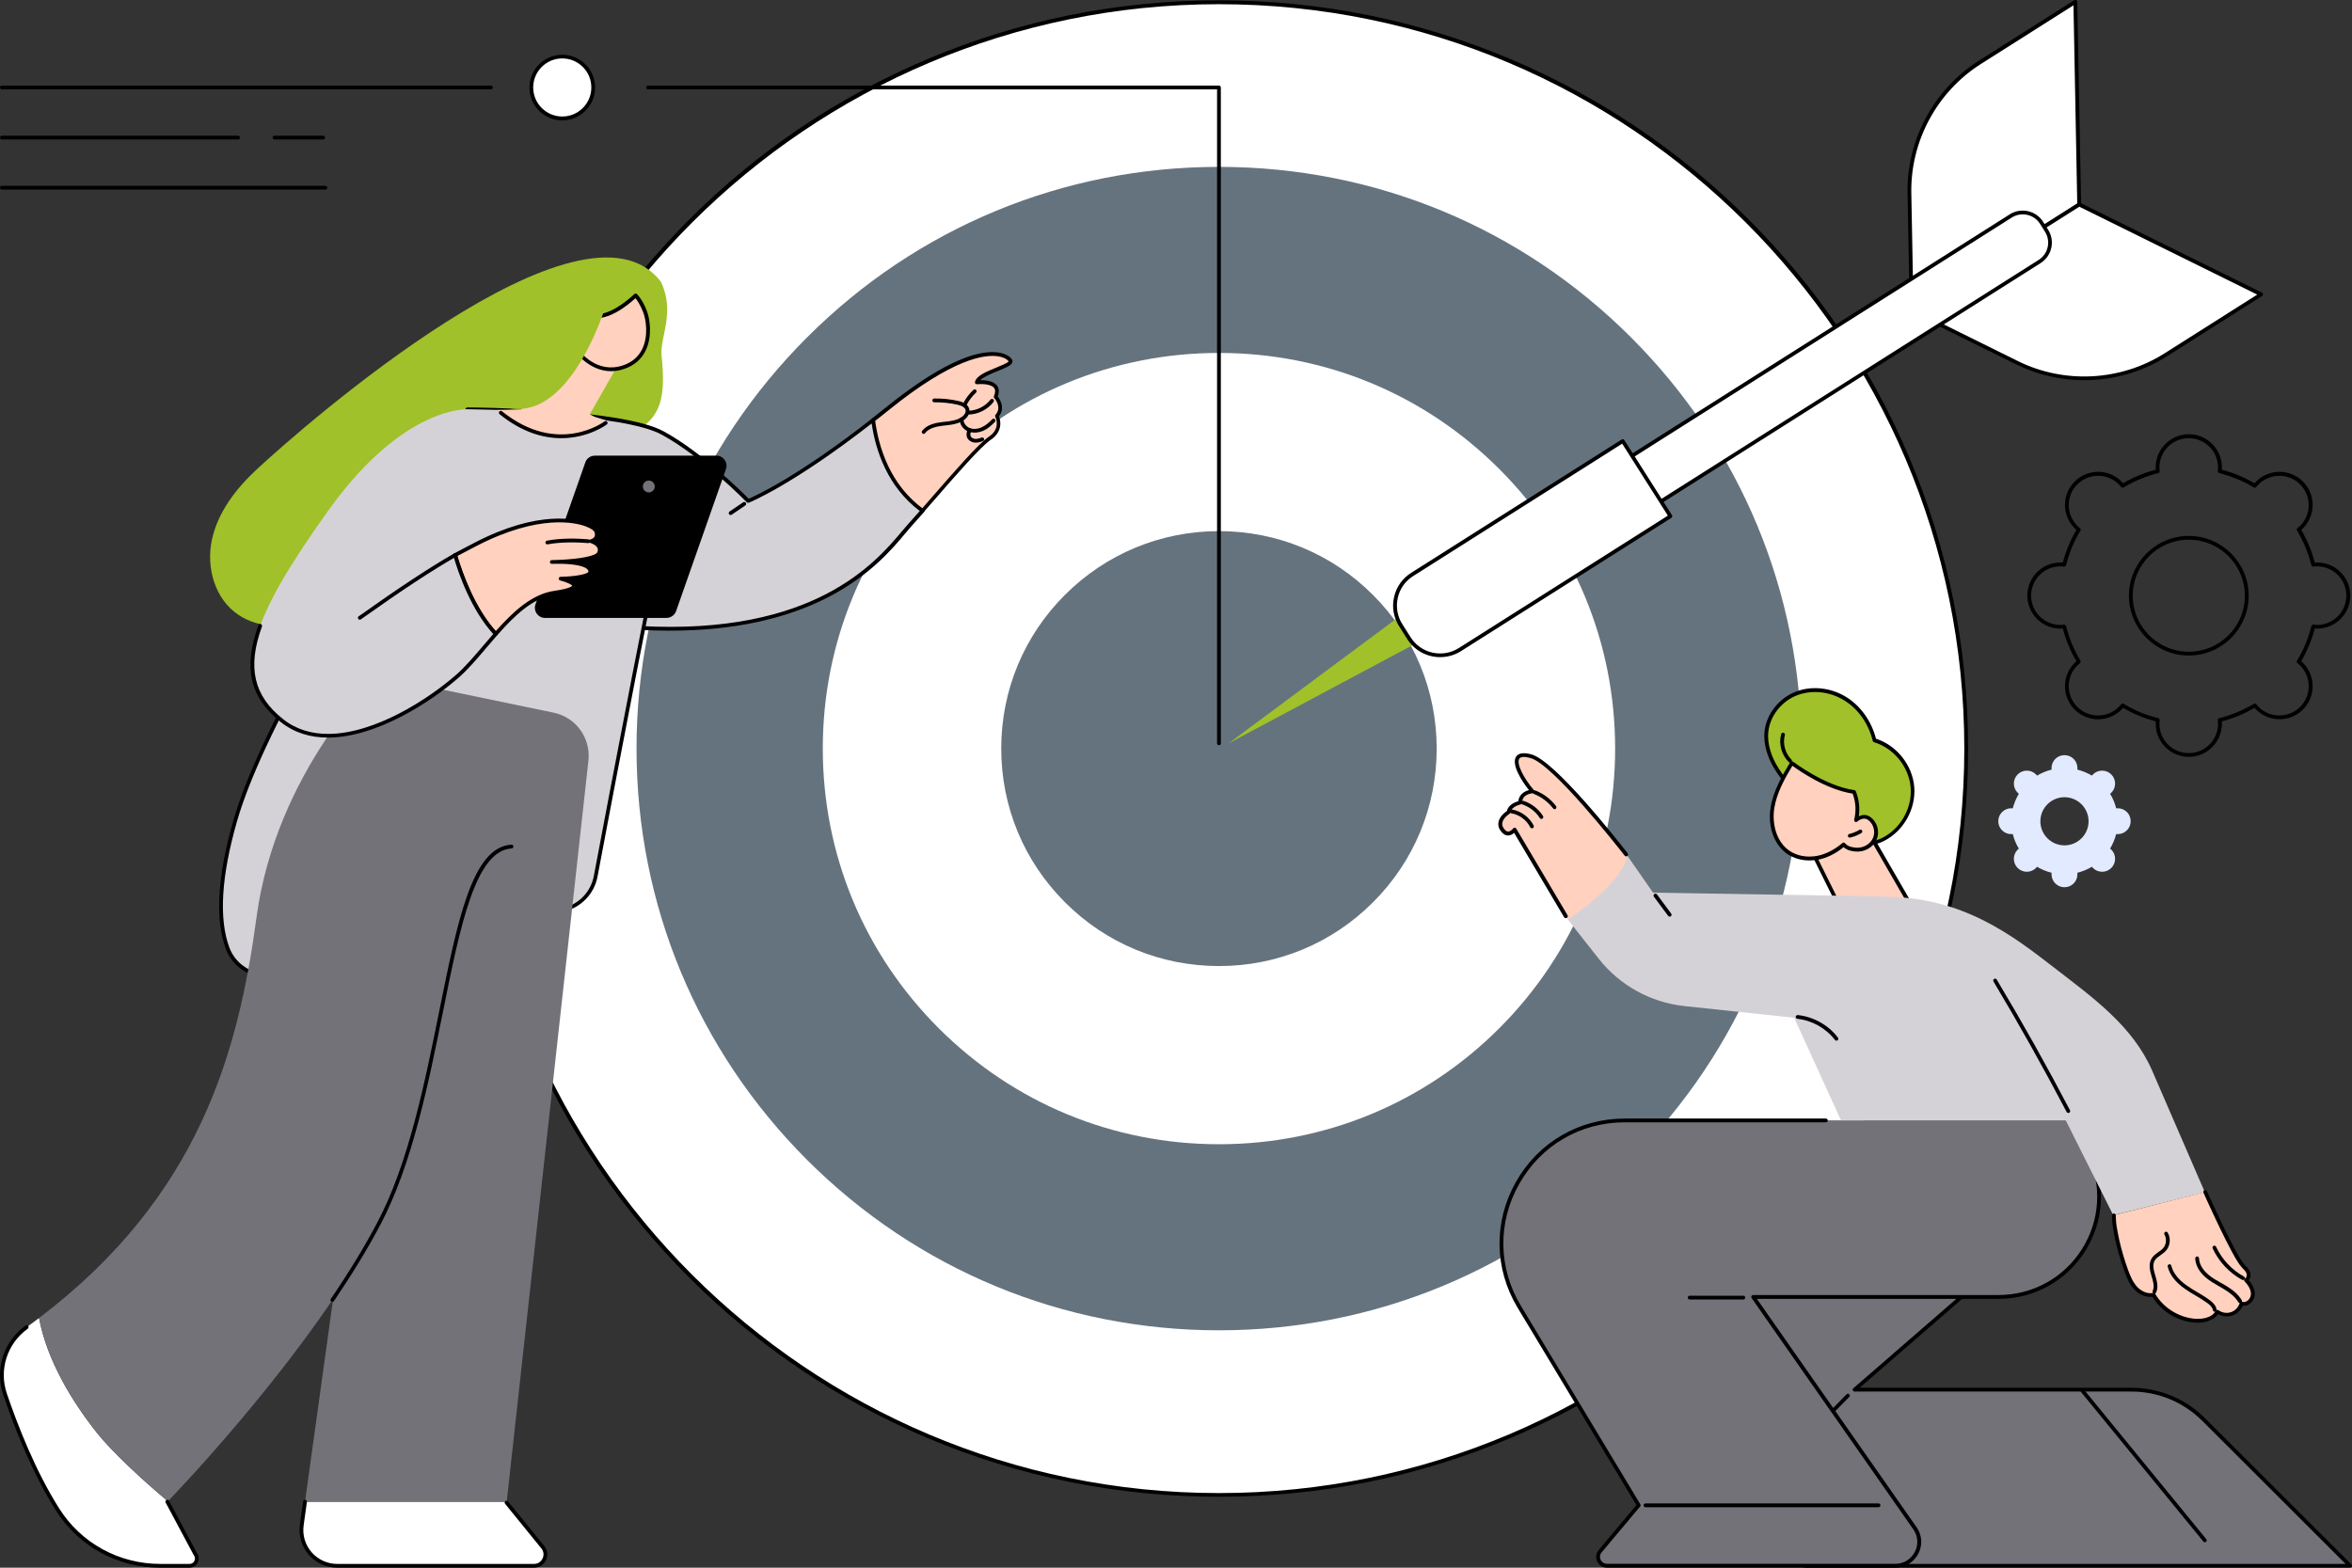 <svg width="663" height="442" viewBox="0 0 663 442" fill="none" xmlns="http://www.w3.org/2000/svg">
<rect x="0" y="0" width="663" height="442" fill="#333333" stroke="none"/>
<g clip-path="url(#clip0_556_173)">
<path d="M343.609 421.47C459.941 421.47 554.247 327.261 554.247 211.049C554.247 94.837 459.941 0.628 343.609 0.628C227.277 0.628 132.971 94.837 132.971 211.049C132.971 327.261 227.277 421.47 343.609 421.47Z" fill="white"/>
<path d="M343.609 422.001C315.11 422.001 287.457 416.422 261.423 405.432C236.284 394.805 213.683 379.589 194.297 360.218C174.91 340.847 159.682 318.288 149.046 293.169C138.023 267.156 132.439 239.525 132.439 211.049C132.439 182.573 138.023 154.942 149.046 128.929C159.682 103.81 174.91 81.251 194.297 61.88C213.683 42.509 236.284 27.293 261.423 16.666C287.457 5.676 315.11 0.097 343.609 0.097C372.109 0.097 399.762 5.676 425.795 16.666C450.935 27.293 473.536 42.509 492.922 61.88C512.308 81.251 527.537 103.81 538.173 128.929C549.195 154.942 554.779 182.573 554.779 211.049C554.779 239.525 549.195 267.156 538.173 293.169C527.537 318.288 512.308 340.847 492.922 360.218C473.536 379.589 450.935 394.805 425.795 405.432C399.786 416.422 372.133 422.001 343.609 422.001ZM343.609 1.184C227.751 1.184 133.503 95.332 133.503 211.073C133.503 326.814 227.751 420.963 343.609 420.963C459.468 420.963 553.716 326.814 553.716 211.073C553.716 95.332 459.468 1.184 343.609 1.184Z" fill="black"/>
<path d="M343.608 375.072C299.76 375.072 258.522 358.02 227.509 327.032C196.52 296.043 179.43 254.863 179.43 211.049C179.43 167.235 196.52 126.079 227.533 95.09C258.546 64.102 299.76 47.05 343.633 47.05C387.481 47.05 428.719 64.102 459.733 95.09C490.746 126.079 507.811 167.26 507.811 211.049C507.811 254.838 490.722 296.043 459.733 327.008C428.695 357.996 387.481 375.072 343.608 375.072Z" fill="#65737E"/>
<path d="M343.61 322.612C313.781 322.612 285.741 311.018 264.639 289.933C243.536 268.871 231.934 240.854 231.934 211.049C231.934 181.244 243.561 153.227 264.639 132.165C285.741 111.104 313.781 99.51 343.61 99.51C373.439 99.51 401.479 111.104 422.581 132.189C443.684 153.251 455.286 181.268 455.286 211.073C455.286 240.878 443.659 268.895 422.581 289.957C401.503 311.018 373.439 322.612 343.61 322.612Z" fill="white"/>
<path d="M343.61 272.373C327.221 272.373 311.799 265.997 300.221 254.404C288.618 242.834 282.236 227.425 282.236 211.049C282.236 194.673 288.618 179.264 300.221 167.694C311.823 156.125 327.221 149.749 343.61 149.749C359.999 149.749 375.421 156.125 386.999 167.718C398.602 179.288 404.984 194.697 404.984 211.073C404.984 227.449 398.602 242.858 386.999 254.428C375.421 265.997 360.023 272.373 343.61 272.373Z" fill="#65737E"/>
<path d="M186.489 100.283C187.818 112.819 185.86 117.335 179.696 121.441C162.872 132.624 149.022 147.913 131.327 158.009C117.404 165.955 102.852 173.588 86.923 176.076C80.203 177.138 72.806 177.114 67.198 173.346C60.526 168.878 58.061 159.941 59.729 152.212C61.373 144.483 66.473 137.817 72.323 132.383C85.207 120.379 164.468 50.794 186.32 79.463C190.429 88.134 185.957 95.139 186.489 100.283Z" fill="#A0C129"/>
<path d="M284.797 101.612C283.782 99.969 275.515 94.704 250.037 115.307C248.683 116.393 247.378 117.432 246.121 118.422C247.136 126.151 250.351 136.972 260.069 144C266.474 136.682 275.708 125.789 278.996 123.591C282.96 120.958 281.026 117.287 281.026 117.287C283.298 114.775 280.663 111.901 280.663 111.901C282.766 106.95 275.345 107.819 275.345 107.819C275.926 104.969 285.812 103.254 284.797 101.612Z" fill="#FFD1BE"/>
<path d="M260.046 144.532C259.925 144.532 259.804 144.483 259.708 144.411C259.49 144.218 259.466 143.879 259.659 143.662C260.626 142.575 261.641 141.392 262.705 140.184C268.869 133.107 275.855 125.064 278.707 123.156C282.236 120.813 280.641 117.673 280.568 117.529C280.472 117.335 280.496 117.094 280.641 116.925C282.551 114.799 280.375 112.336 280.278 112.239C280.133 112.094 280.109 111.853 280.182 111.684C280.617 110.693 280.617 109.92 280.23 109.389C279.336 108.181 276.459 108.23 275.42 108.326C275.251 108.35 275.081 108.278 274.96 108.157C274.84 108.036 274.791 107.867 274.84 107.698C275.202 105.935 278.103 104.752 280.907 103.616C282.188 103.085 284.098 102.312 284.339 101.877C284.073 101.467 283.179 100.766 281.439 100.477C277.668 99.849 268.627 100.984 250.377 115.741C249.144 116.732 247.863 117.77 246.437 118.857C246.195 119.05 245.881 119.002 245.688 118.76C245.494 118.519 245.543 118.205 245.784 118.012C247.186 116.901 248.468 115.886 249.7 114.896C267.346 100.646 276.798 98.617 281.608 99.414C283.614 99.752 284.823 100.621 285.258 101.346C285.427 101.612 285.451 101.877 285.355 102.167C285.089 103.013 283.711 103.616 281.294 104.583C279.529 105.307 277.257 106.225 276.29 107.191C277.668 107.167 280.037 107.336 281.052 108.737C281.632 109.534 281.705 110.548 281.245 111.78C282.188 112.964 283.227 115.306 281.608 117.359C281.995 118.398 282.841 121.635 279.239 124.026C276.507 125.861 269.256 134.17 263.454 140.86C262.391 142.068 261.376 143.252 260.409 144.338C260.336 144.459 260.191 144.532 260.046 144.532Z" fill="black"/>
<path d="M246.098 118.422C223.135 136.44 210.903 141.247 210.903 141.247C210.903 141.247 198.6 128.518 186.803 122.093C174.983 115.645 131.739 115.403 131.739 115.403C131.739 115.403 125.913 173.974 180.156 177.042C234.399 180.085 250.643 154.386 256.517 147.961C257.508 146.874 258.716 145.522 260.022 144.024C250.328 136.972 247.114 126.127 246.098 118.422Z" fill="#D5D2D7"/>
<path d="M188.833 177.815C186.005 177.815 183.104 177.742 180.131 177.573C164.733 176.704 152.671 171.293 144.284 161.487C128.644 143.227 131.206 115.645 131.231 115.355C131.255 115.089 131.496 114.872 131.762 114.872C133.527 114.872 175.273 115.186 187.069 121.611C197.874 127.504 209.211 138.759 211.048 140.619C213.127 139.725 225.213 134.17 245.808 118.012C245.953 117.891 246.17 117.867 246.339 117.939C246.509 118.012 246.629 118.181 246.654 118.374C247.669 126.079 250.86 136.706 260.383 143.59C260.504 143.686 260.577 143.807 260.601 143.952C260.625 144.097 260.577 144.242 260.48 144.363C258.957 146.102 257.845 147.358 256.951 148.324C256.468 148.855 255.887 149.556 255.211 150.353C251.512 154.773 245.3 162.188 233.649 168.274C221.466 174.602 206.407 177.815 188.833 177.815ZM132.246 115.935C131.98 119.678 130.892 144.194 145.105 160.787C153.3 170.351 165.12 175.641 180.204 176.486C229.54 179.264 246.944 158.492 254.389 149.628C255.066 148.831 255.646 148.131 256.153 147.575C256.951 146.681 257.966 145.57 259.272 144.073C250.183 137.238 246.847 127.069 245.711 119.388C223.424 136.779 211.217 141.682 211.096 141.73C210.903 141.802 210.661 141.754 210.516 141.609C210.395 141.488 198.14 128.881 186.537 122.552C175.659 116.611 137.056 116.007 132.246 115.935Z" fill="black"/>
<path d="M260.36 122.335C260.239 122.335 260.142 122.311 260.046 122.214C259.804 122.045 259.78 121.707 259.949 121.466C261.327 119.702 263.647 119.219 265.75 118.978L266.21 118.929C268.023 118.736 269.884 118.519 271.237 117.48C271.769 117.07 272.349 116.321 272.18 115.596C272.011 114.896 271.237 114.389 269.835 114.075C267.708 113.616 265.533 113.398 263.357 113.423C263.043 113.447 262.825 113.205 262.825 112.891C262.825 112.601 263.043 112.36 263.357 112.36C265.605 112.312 267.877 112.553 270.077 113.036C271.914 113.447 272.978 114.22 273.22 115.355C273.485 116.562 272.712 117.673 271.89 118.301C270.295 119.533 268.264 119.751 266.33 119.968L265.871 120.016C264.01 120.234 261.931 120.644 260.795 122.093C260.674 122.263 260.529 122.335 260.36 122.335Z" fill="black"/>
<path d="M272.058 114.365C271.985 114.365 271.889 114.34 271.816 114.292C271.55 114.147 271.454 113.833 271.599 113.567C272.324 112.191 273.267 110.983 274.403 109.92C274.62 109.727 274.959 109.727 275.152 109.945C275.345 110.162 275.345 110.5 275.128 110.693C274.088 111.659 273.218 112.795 272.541 114.051C272.445 114.268 272.251 114.365 272.058 114.365Z" fill="black"/>
<path d="M272.977 116.877C272.687 116.877 272.445 116.659 272.445 116.369C272.445 116.079 272.663 115.838 272.953 115.814C275.37 115.765 277.715 114.582 279.214 112.674C279.383 112.432 279.721 112.408 279.963 112.577C280.205 112.77 280.229 113.084 280.06 113.326C278.368 115.5 275.733 116.828 272.977 116.877Z" fill="black"/>
<path d="M274.694 121.973C274.114 121.973 273.534 121.876 273.002 121.683C271.504 121.103 270.488 119.654 270.537 118.181C270.537 117.891 270.779 117.649 271.093 117.674C271.383 117.674 271.625 117.939 271.6 118.229C271.576 119.243 272.326 120.282 273.389 120.693C274.38 121.079 275.613 120.983 276.773 120.451C277.982 119.896 278.973 118.954 279.698 118.205C279.892 117.988 280.23 117.988 280.447 118.181C280.665 118.374 280.665 118.712 280.472 118.929C279.674 119.751 278.61 120.789 277.233 121.417C276.387 121.78 275.541 121.973 274.694 121.973Z" fill="black"/>
<path d="M275.056 124.799C274.935 124.799 274.814 124.799 274.693 124.775C273.702 124.654 272.832 124.026 272.566 123.205C272.324 122.432 272.566 121.635 272.76 121.055C272.856 120.765 273.146 120.62 273.436 120.717C273.726 120.813 273.872 121.103 273.775 121.393C273.581 121.973 273.436 122.456 273.581 122.891C273.727 123.325 274.234 123.663 274.814 123.736C275.467 123.808 276.12 123.591 276.676 123.374C276.941 123.277 277.256 123.398 277.377 123.663C277.473 123.929 277.352 124.243 277.086 124.364C276.506 124.581 275.781 124.799 275.056 124.799Z" fill="black"/>
<path d="M205.947 145.208C205.778 145.208 205.609 145.136 205.512 144.967C205.343 144.725 205.415 144.387 205.657 144.218L209.501 141.609C209.742 141.44 210.081 141.513 210.25 141.754C210.419 141.996 210.347 142.334 210.105 142.503L206.261 145.111C206.165 145.184 206.044 145.208 205.947 145.208Z" fill="black"/>
<path d="M155.332 115.91C127.969 115.234 131.45 115.403 131.45 115.403C131.45 115.403 77.255 192.137 65.991 231.41C60.673 249.984 61.471 260.949 63.864 267.374C65.918 272.905 71.744 276.045 77.497 274.74L158.498 256.505C163.14 255.466 166.717 251.747 167.611 247.085C172.083 223.391 185.475 152.671 188.11 144C191.276 133.566 182.695 116.587 155.332 115.91Z" fill="#D5D2D7"/>
<path d="M75.224 275.562C70.172 275.562 65.483 272.446 63.67 267.543C60.575 259.21 61.276 246.989 65.797 231.265C69.229 219.309 76.964 202.716 88.785 181.921C88.93 181.655 89.244 181.582 89.51 181.727C89.776 181.872 89.848 182.186 89.703 182.452C77.931 203.151 70.22 219.696 66.812 231.555C62.364 247.061 61.639 259.041 64.661 267.181C66.619 272.422 72.202 275.465 77.69 274.233L158.691 255.998C163.139 255.008 166.547 251.457 167.393 246.989C171.527 225.009 185.257 152.599 187.891 143.855C187.988 143.566 188.278 143.421 188.544 143.493C188.834 143.59 188.979 143.88 188.907 144.145C186.272 152.84 172.566 225.203 168.433 247.158C167.514 252.037 163.767 255.901 158.909 257.012L77.907 275.248C77.013 275.465 76.118 275.562 75.224 275.562Z" fill="black"/>
<path d="M85.061 429.996C84.215 436.059 88.929 441.469 95.069 441.469H150.544C153.252 441.469 154.75 438.329 153.058 436.228L142.833 423.644L142.858 423.402H85.98L85.061 429.996Z" fill="white"/>
<path d="M156.056 200.929L106.237 190.592L101.983 206.049L112.57 231.531L85.981 423.402H142.834L165.87 214.455C166.571 208.078 162.341 202.233 156.056 200.929Z" fill="#747279"/>
<path d="M150.545 442H95.045C91.975 442 89.05 440.672 87.044 438.353C85.037 436.034 84.119 432.967 84.53 429.924L85.448 423.306C85.497 423.016 85.763 422.823 86.053 422.847C86.343 422.895 86.536 423.161 86.512 423.451L85.593 430.069C85.207 432.798 86.028 435.575 87.841 437.653C89.654 439.73 92.289 440.937 95.045 440.937H150.52C151.584 440.937 152.502 440.358 152.938 439.416C153.397 438.45 153.276 437.387 152.599 436.566L142.374 423.982C142.181 423.765 142.229 423.426 142.447 423.233C142.664 423.04 143.003 423.088 143.196 423.306L153.421 435.889C154.34 437.025 154.533 438.546 153.904 439.875C153.3 441.179 151.995 442 150.545 442Z" fill="black"/>
<path d="M27.338 404.008C20.183 394.999 13.269 383.55 10.997 371.618C9.861 372.488 8.701 373.333 7.516 374.203C1.57 378.502 -0.944 386.159 1.425 393.115C4.543 402.317 9.571 415.118 16.242 425.649C22.503 435.551 33.477 441.493 45.201 441.493H53.42C55.136 441.493 56.103 439.537 55.063 438.184L47.183 423.427C47.183 423.427 47.231 423.378 47.328 423.282C40.318 417.461 31.471 409.225 27.338 404.008Z" fill="white"/>
<path d="M110.442 206.219L106.261 190.567C106.261 190.567 77.834 217.498 72.299 258.679C67.198 296.406 56.369 337.2 11.021 371.594C13.318 383.55 20.207 394.974 27.362 403.983C31.495 409.2 40.343 417.437 47.353 423.233C49.867 420.649 87.6 381.376 106.841 344.929C126.686 307.226 125.018 239.84 144.163 238.704L110.442 206.219Z" fill="#747279"/>
<path d="M93.691 367.078C93.595 367.078 93.474 367.053 93.401 366.981C93.16 366.812 93.087 366.498 93.256 366.232C98.429 358.624 102.829 351.378 106.358 344.688C115.205 327.926 119.773 305.173 123.81 285.126C129.031 259.259 133.141 238.801 144.163 238.149C144.453 238.125 144.719 238.366 144.719 238.656C144.743 238.946 144.502 239.212 144.212 239.212C134.011 239.815 129.757 260.925 124.85 285.344C120.789 305.463 116.196 328.288 107.276 345.195C103.747 351.91 99.299 359.18 94.126 366.836C94.03 366.981 93.861 367.078 93.691 367.078Z" fill="black"/>
<path d="M53.42 442H45.178C33.14 442 22.166 435.986 15.784 425.914C9.04 415.239 3.964 402.269 0.918 393.26C-1.523 386.062 0.99 378.236 7.203 373.744C7.444 373.575 7.783 373.623 7.952 373.865C8.121 374.106 8.073 374.444 7.831 374.613C2.006 378.816 -0.363 386.183 1.933 392.921C4.979 401.882 10.007 414.756 16.703 425.335C22.891 435.093 33.526 440.938 45.202 440.938H53.42C54.025 440.938 54.532 440.624 54.798 440.092C55.064 439.561 54.992 438.957 54.629 438.474C54.605 438.45 54.605 438.426 54.581 438.401L46.7 423.644C46.555 423.378 46.652 423.064 46.918 422.919C47.184 422.774 47.498 422.871 47.643 423.137L55.499 437.846C56.079 438.619 56.176 439.657 55.741 440.527C55.306 441.445 54.411 442 53.42 442Z" fill="black"/>
<path d="M175.974 99.776L166.256 116.804L170.752 119.243C170.752 119.243 156.926 129.895 140.223 115.596L146.967 115.403L162.244 94.438L175.974 99.776Z" fill="#FFD1BE"/>
<path d="M158.206 123.543C153.275 123.543 147.256 121.973 140.826 116.78C140.609 116.587 140.561 116.273 140.754 116.031C140.947 115.814 141.262 115.765 141.503 115.959C157.288 128.663 170.293 118.905 170.413 118.809C170.655 118.64 170.969 118.664 171.163 118.905C171.332 119.147 171.308 119.461 171.066 119.654C170.994 119.727 165.893 123.543 158.206 123.543Z" fill="black"/>
<path d="M162.148 98.254C162.148 98.254 167.394 106.37 175.806 103.52C184.218 100.67 183.082 91.057 181.801 87.796C180.519 84.535 179.166 83.304 179.166 83.304C179.166 83.304 170.609 91.854 165.267 88.279C164.952 88.062 162.148 98.254 162.148 98.254Z" fill="#FFD1BE"/>
<path d="M172.276 104.655C165.725 104.655 161.737 98.617 161.712 98.544C161.64 98.424 161.616 98.254 161.64 98.11C164.42 88.014 164.758 87.893 165.072 87.772C165.242 87.724 165.435 87.724 165.58 87.82C170.487 91.105 178.706 82.99 178.802 82.917C178.996 82.724 179.31 82.7 179.527 82.893C179.576 82.942 181.002 84.246 182.307 87.579C183.226 89.897 183.903 94.801 182.066 98.689C180.881 101.249 178.826 103.037 175.974 104.003C174.669 104.462 173.412 104.655 172.276 104.655ZM162.728 98.158C163.574 99.365 168.336 105.476 175.636 103.013C178.198 102.143 180.035 100.549 181.099 98.279C182.791 94.68 182.138 90.163 181.292 87.99C180.446 85.84 179.576 84.608 179.117 84.077C177.376 85.695 170.439 91.685 165.459 89.028C164.952 90.332 163.767 94.414 162.728 98.158Z" fill="black"/>
<path d="M171.695 83.304C171.695 83.304 161.615 119.823 142.592 114.823L154.001 89.39L171.695 83.304Z" fill="#A0C129"/>
<path d="M187.866 174.216H153.614C151.656 174.216 150.302 172.284 150.931 170.448L164.999 130.354C165.386 129.219 166.474 128.47 167.682 128.47H201.959C203.917 128.47 205.27 130.402 204.642 132.238L190.574 172.332C190.163 173.443 189.075 174.216 187.866 174.216Z" fill="black"/>
<path d="M184.071 135.982C184.724 136.634 184.724 137.696 184.071 138.349C183.419 139.001 182.355 139.001 181.702 138.349C181.05 137.696 181.05 136.634 181.702 135.982C182.355 135.329 183.419 135.329 184.071 135.982Z" fill="#747279"/>
<path d="M166.571 152.575C166.571 152.575 168.915 152.067 167.997 149.749C167.151 147.672 154.992 142.648 134.107 153.444C131.98 154.555 130.046 155.57 128.33 156.487C129.877 161.825 133.503 171.994 139.788 178.732C144.695 173.177 150.037 168.033 156.346 167.115C167.513 165.497 158.038 163.13 158.038 163.13C158.038 163.13 166.377 163.033 166.377 161.125C166.377 158.565 159.633 158.371 156.757 158.396C155.983 158.42 155.5 158.42 155.5 158.42C155.5 158.42 155.983 158.396 156.757 158.396C159.923 158.299 168.069 157.816 168.819 155.859C169.81 153.444 166.571 152.575 166.571 152.575Z" fill="#FFD1BE"/>
<path d="M139.764 179.264C139.619 179.264 139.474 179.191 139.377 179.095C133.02 172.308 129.394 162.115 127.798 156.632C127.726 156.391 127.847 156.125 128.064 156.004C129.877 155.038 131.835 154 133.866 152.961C151.898 143.638 162.582 146.343 165.411 147.406C167.054 148.01 168.19 148.807 168.481 149.556C168.819 150.401 168.819 151.15 168.481 151.802C168.311 152.116 168.094 152.357 167.828 152.551C168.36 152.84 168.94 153.299 169.278 153.951C169.617 154.604 169.617 155.328 169.327 156.077C168.843 157.285 166.402 158.009 163.404 158.42C164.637 158.685 165.677 159.096 166.281 159.7C166.692 160.11 166.909 160.594 166.909 161.125C166.909 162.719 163.622 163.323 160.818 163.54C161.664 163.975 162.365 164.53 162.317 165.207C162.268 165.98 161.543 166.897 156.419 167.622C150.206 168.516 144.937 173.66 140.175 179.071C140.078 179.191 139.933 179.264 139.764 179.264ZM128.935 156.753C130.53 162.115 133.962 171.487 139.764 177.935C144.574 172.525 149.892 167.501 156.273 166.583C160.963 165.907 161.253 165.183 161.277 165.158C161.205 164.796 159.561 164.072 157.917 163.661C157.651 163.589 157.482 163.347 157.506 163.081C157.53 162.816 157.772 162.622 158.038 162.622C162.051 162.574 165.87 161.85 165.87 161.149C165.87 160.908 165.773 160.69 165.556 160.473C164.54 159.483 161.277 158.903 156.805 158.951C156.032 158.975 155.548 158.975 155.548 158.975C155.258 158.975 155.017 158.758 155.017 158.468C155.017 158.178 155.234 157.937 155.524 157.913C155.524 157.913 156.032 157.888 156.805 157.888C164.299 157.623 168.021 156.608 168.384 155.69C168.577 155.207 168.577 154.797 168.384 154.435C167.925 153.517 166.474 153.13 166.474 153.106C166.233 153.034 166.063 152.816 166.087 152.575C166.087 152.333 166.257 152.116 166.498 152.068C166.523 152.068 167.296 151.874 167.586 151.295C167.755 150.956 167.755 150.498 167.538 149.942C167.441 149.676 166.788 149.024 165.072 148.396C162.341 147.382 152.019 144.797 134.373 153.903C132.464 154.893 130.651 155.835 128.935 156.753Z" fill="black"/>
<path d="M154.291 153.492C154.049 153.492 153.808 153.323 153.759 153.058C153.711 152.768 153.904 152.502 154.194 152.43C158.376 151.657 162.872 151.802 165.918 152.067C166.208 152.092 166.426 152.357 166.402 152.647C166.377 152.937 166.136 153.154 165.821 153.13C161.543 152.768 157.579 152.889 154.388 153.468C154.364 153.492 154.339 153.492 154.291 153.492Z" fill="black"/>
<path d="M112.521 166.294L142.592 119.775L131.738 115.427C131.738 115.427 113.706 114.292 92.482 144.025C71.259 173.757 63.838 190.881 79.502 203.248C95.166 215.59 120.958 197.668 129.007 190.616C132.488 187.548 135.993 183.032 139.764 178.757C133.455 172.042 129.853 161.849 128.306 156.512C113.827 164.265 112.521 166.294 112.521 166.294Z" fill="#D5D2D7"/>
<path d="M92.434 207.957C87.648 207.957 83.104 206.701 79.212 203.634C70.438 196.726 68.48 188.273 72.855 176.269C72.951 176.003 73.266 175.858 73.532 175.955C73.797 176.051 73.943 176.365 73.846 176.631C69.64 188.152 71.501 196.219 79.865 202.813C83.563 205.735 87.914 206.919 92.483 206.919C105.633 206.919 120.813 197.089 128.669 190.181C131.159 187.983 133.648 185.06 136.283 181.969C137.177 180.906 138.096 179.819 139.039 178.756C132.875 171.969 129.346 162.043 127.774 156.656C127.702 156.367 127.847 156.077 128.137 156.004C128.427 155.932 128.717 156.077 128.79 156.367C130.361 161.753 133.938 171.776 140.127 178.394C140.32 178.587 140.32 178.901 140.127 179.119C139.087 180.302 138.048 181.51 137.057 182.693C134.398 185.833 131.884 188.78 129.321 191.026C121.369 198.006 105.947 207.957 92.434 207.957Z" fill="black"/>
<path d="M101.426 174.723C101.257 174.723 101.087 174.651 100.991 174.506C100.822 174.264 100.87 173.926 101.112 173.757L101.329 173.612C112.352 165.762 121.344 159.845 128.04 156.029C128.306 155.884 128.62 155.98 128.765 156.222C128.91 156.487 128.813 156.801 128.571 156.946C121.9 160.738 112.956 166.632 101.958 174.457L101.74 174.602C101.643 174.699 101.547 174.723 101.426 174.723Z" fill="black"/>
<path d="M530.777 236.675C536.143 233.994 539.576 227.86 539.068 221.87C538.561 215.88 534.137 210.445 528.384 208.706C527.248 204.021 524.42 199.721 520.359 197.113C516.298 194.504 511.028 193.755 506.532 195.47C502.036 197.161 498.483 201.412 497.951 206.194C497.588 209.552 498.628 212.957 500.296 215.88C501.964 218.826 504.236 221.362 506.484 223.898C511.898 229.937 521.688 241.24 530.777 236.675Z" fill="#A0C129"/>
<path d="M526.329 238.294C518.666 238.294 511.269 230.009 506.507 224.72L506.096 224.261C503.969 221.894 501.576 219.213 499.836 216.145C498.482 213.778 496.983 210.107 497.418 206.122C497.95 201.267 501.528 196.775 506.338 194.963C510.858 193.248 516.345 193.9 520.648 196.654C524.612 199.19 527.561 203.417 528.818 208.271C534.668 210.18 539.067 215.686 539.599 221.821C540.131 228.053 536.602 234.333 531.018 237.134C529.447 237.931 527.876 238.294 526.329 238.294ZM511.632 195.108C509.94 195.108 508.248 195.398 506.701 195.978C502.277 197.644 498.965 201.774 498.482 206.267C498.071 209.962 499.497 213.416 500.778 215.638C502.47 218.609 504.815 221.242 506.918 223.56L507.329 224.019C512.84 230.178 522.074 240.492 530.583 236.241C535.78 233.632 539.092 227.763 538.584 221.966C538.076 216.169 533.846 210.952 528.262 209.262C528.093 209.213 527.948 209.068 527.9 208.875C526.764 204.141 523.911 200.035 520.116 197.62C517.53 195.953 514.557 195.108 511.632 195.108Z" fill="black"/>
<path d="M515.62 258.896L519.221 256.988L510.35 239.091C510.35 239.091 510.036 227.739 526.691 234.598L540.831 259.065L544.53 258.099C544.53 258.099 541.315 258.824 531.235 262.809C522.654 266.215 517.795 264.814 515.62 258.896Z" fill="#FFD1BE"/>
<path d="M540.807 259.621C540.614 259.621 540.445 259.524 540.348 259.355L526.304 235.033C520.406 232.618 515.91 232.304 513.348 234.067C511.075 235.637 510.882 238.39 510.882 238.97L519.705 256.747C519.826 257.012 519.729 257.326 519.487 257.447L517.36 258.558C517.094 258.703 516.78 258.606 516.635 258.341C516.49 258.075 516.587 257.761 516.853 257.616L518.521 256.747L509.867 239.308C509.843 239.236 509.819 239.163 509.819 239.091C509.819 238.946 509.746 235.25 512.743 233.173C515.692 231.144 520.454 231.458 526.884 234.091C526.981 234.139 527.078 234.212 527.15 234.308L541.098 258.437L542.91 257.978C543.201 257.906 543.491 258.075 543.563 258.365C543.636 258.655 543.466 258.944 543.176 259.017L540.977 259.597C540.904 259.621 540.856 259.621 540.807 259.621Z" fill="black"/>
<path d="M519.68 238.1C517.553 239.912 515.039 241.337 512.283 241.844C509.528 242.375 506.555 241.941 504.234 240.395C500.342 237.811 498.916 232.569 499.617 227.932C500.318 223.319 502.711 219.14 505.104 215.131C505.104 215.131 514.241 222.135 522.629 223.246C523.693 225.976 523.814 228.608 523.209 231.217C523.209 231.217 525.071 229.526 526.787 230.637C528.624 231.845 529.373 234.453 528.479 236.458C527.585 238.487 525.288 239.719 523.088 239.501C521.807 239.405 520.671 239.163 519.68 238.1Z" fill="#FFD1BE"/>
<path d="M510.036 242.593C507.812 242.593 505.66 241.989 503.944 240.854C500.197 238.366 498.288 233.27 499.085 227.884C499.811 222.981 502.494 218.488 504.645 214.889C504.718 214.769 504.863 214.672 505.008 214.648C505.153 214.624 505.322 214.648 505.443 214.744C505.539 214.817 514.556 221.676 522.702 222.763C522.895 222.787 523.064 222.908 523.137 223.101C524.031 225.396 524.321 227.763 523.959 230.154C524.781 229.768 525.941 229.502 527.077 230.251C529.156 231.603 529.978 234.453 528.987 236.724C528.02 238.922 525.53 240.323 523.04 240.081C521.977 239.984 520.768 239.791 519.68 238.849C517.408 240.709 514.894 241.941 512.404 242.4C511.583 242.52 510.809 242.593 510.036 242.593ZM505.249 215.904C503.195 219.334 500.802 223.536 500.125 228.004C499.521 232.086 500.632 237.376 504.524 239.936C506.627 241.337 509.431 241.82 512.187 241.313C514.628 240.854 517.118 239.598 519.342 237.69C519.559 237.497 519.874 237.521 520.067 237.738C520.889 238.608 521.807 238.873 523.113 238.994C525.143 239.187 527.198 238.052 527.971 236.265C528.769 234.477 528.092 232.159 526.473 231.096C525.119 230.227 523.572 231.603 523.548 231.627C523.379 231.772 523.113 231.821 522.919 231.7C522.726 231.579 522.629 231.338 522.678 231.12C523.282 228.608 523.137 226.193 522.243 223.754C514.87 222.643 507.232 217.353 505.249 215.904Z" fill="black"/>
<path d="M521.421 236.168C521.18 236.168 520.962 235.999 520.914 235.758C520.841 235.468 521.035 235.178 521.301 235.13C522.316 234.888 523.258 234.502 524.153 233.97C524.395 233.825 524.733 233.898 524.878 234.139C525.023 234.381 524.951 234.719 524.709 234.864C523.718 235.468 522.654 235.903 521.542 236.144C521.518 236.168 521.47 236.168 521.421 236.168Z" fill="black"/>
<path d="M504.597 215.01C504.452 215.01 504.331 214.962 504.234 214.865C502.18 212.836 501.334 209.745 502.107 206.967C502.18 206.677 502.47 206.508 502.76 206.605C503.05 206.677 503.219 206.967 503.122 207.257C502.47 209.624 503.219 212.402 504.96 214.117C505.177 214.334 505.177 214.648 504.96 214.865C504.863 214.962 504.742 215.01 504.597 215.01Z" fill="black"/>
<path d="M566.649 353.769L522.8 391.834H600.805C608.467 391.834 615.816 394.877 621.255 400.288L662.493 441.493H508.66L456.834 341.596L566.649 353.769Z" fill="#747279"/>
<path d="M662.469 442H508.636C508.443 442 508.249 441.879 508.153 441.71L456.327 341.813C456.23 341.644 456.255 341.427 456.351 341.258C456.472 341.089 456.641 341.016 456.859 341.04L566.698 353.238C566.916 353.262 567.085 353.407 567.158 353.6C567.23 353.793 567.158 354.011 566.988 354.156L524.203 391.279H600.805C608.661 391.279 616.058 394.346 621.618 399.901L662.856 441.106C663.001 441.251 663.049 441.493 662.977 441.686C662.88 441.879 662.687 442 662.469 442ZM508.95 440.937H661.188L620.844 400.65C615.478 395.288 608.371 392.341 600.781 392.341H522.777C522.559 392.341 522.366 392.196 522.269 392.003C522.197 391.786 522.245 391.569 522.414 391.424L565.345 354.156L457.705 342.2L508.95 440.937Z" fill="black"/>
<path d="M516.299 398.669C516.154 398.669 516.033 398.621 515.937 398.524C515.719 398.307 515.719 397.993 515.937 397.776L520.529 393.114C520.747 392.897 521.061 392.897 521.279 393.114C521.496 393.332 521.496 393.646 521.279 393.863L516.686 398.524C516.589 398.621 516.444 398.669 516.299 398.669Z" fill="black"/>
<path d="M621.521 434.827C621.376 434.827 621.207 434.754 621.11 434.633L586.592 392.438C586.398 392.221 586.447 391.883 586.664 391.689C586.882 391.496 587.22 391.544 587.414 391.762L621.932 433.957C622.125 434.175 622.077 434.513 621.859 434.706C621.763 434.778 621.642 434.827 621.521 434.827Z" fill="black"/>
<path d="M584.513 315.897L588.961 325.365C597.784 344.132 584.054 365.701 563.314 365.701H494.157L539.746 430.914C542.864 435.358 539.673 441.469 534.235 441.469H452.991C450.864 441.469 449.704 438.981 451.057 437.338L461.911 424.392L428.239 368.43C414.315 345.316 430.994 315.873 457.995 315.873H584.513V315.897Z" fill="#747279"/>
<path d="M534.234 442H452.991C451.806 442 450.742 441.324 450.235 440.237C449.727 439.15 449.896 437.918 450.67 437L461.282 424.344L427.803 368.72C421.18 357.706 420.986 344.446 427.319 333.239C433.653 322.032 445.135 315.366 458.018 315.366H514.703C514.993 315.366 515.234 315.607 515.234 315.897C515.234 316.187 514.993 316.429 514.703 316.429H458.018C445.521 316.429 434.402 322.902 428.262 333.77C422.122 344.615 422.292 357.489 428.721 368.164L462.394 424.127C462.514 424.32 462.49 424.562 462.345 424.731L451.492 437.677C450.984 438.28 450.888 439.077 451.226 439.778C451.564 440.503 452.241 440.913 453.015 440.913H534.258C536.603 440.913 538.657 439.657 539.745 437.58C540.833 435.503 540.688 433.112 539.334 431.179L493.745 365.966C493.624 365.797 493.624 365.604 493.721 365.411C493.818 365.242 493.987 365.121 494.204 365.121H563.362C572.934 365.121 581.708 360.315 586.833 352.247C591.958 344.18 592.586 334.205 588.525 325.558L584.077 316.09C583.956 315.825 584.077 315.511 584.343 315.39C584.609 315.269 584.923 315.39 585.044 315.656L589.492 325.124C593.698 334.109 593.045 344.47 587.727 352.827C582.409 361.208 573.296 366.208 563.362 366.208H495.244L540.253 430.576C541.824 432.822 542.017 435.624 540.736 438.087C539.407 440.551 536.99 442 534.234 442Z" fill="black"/>
<path d="M529.545 424.949H463.844C463.554 424.949 463.312 424.707 463.312 424.417C463.312 424.127 463.554 423.885 463.844 423.885H529.545C529.835 423.885 530.077 424.127 530.077 424.417C530.077 424.707 529.835 424.949 529.545 424.949Z" fill="black"/>
<path d="M491.425 366.378H476.294C476.003 366.378 475.762 366.136 475.762 365.846C475.762 365.556 476.003 365.314 476.294 365.314H491.425C491.716 365.314 491.957 365.556 491.957 365.846C491.957 366.136 491.716 366.378 491.425 366.378Z" fill="black"/>
<path d="M595.704 342.635L621.52 336.137L606.679 301.889C601.191 289.256 589.975 281.286 579.074 272.857C567.495 263.896 553.33 252.858 531.357 252.858L574.626 300.512L595.704 342.635Z" fill="#D5D2D7"/>
<path d="M599.355 358.286C600.007 360.025 600.732 361.812 602.014 363.165C603.295 364.541 605.204 365.435 607.017 365.049C609.459 369.227 614.051 372.077 618.886 372.367C621.206 372.512 623.865 371.884 625.002 369.855C626.138 370.676 627.66 370.918 628.99 370.459C630.319 370 631.383 368.889 631.77 367.536C633.22 368.116 634.864 366.619 634.961 365.049C635.057 363.479 634.09 362.054 633.027 360.894C633.752 360.556 633.945 359.542 633.655 358.793C633.365 358.044 632.737 357.489 632.181 356.909C629.618 354.276 621.521 336.089 621.521 336.089L595.85 342.635C595.85 342.635 595.922 344.736 596.067 345.63C596.285 346.958 596.526 348.286 596.817 349.591C597.469 352.561 598.315 355.46 599.355 358.286Z" fill="#FFD1BE"/>
<path d="M619.538 372.922C619.321 372.922 619.079 372.922 618.862 372.898C613.93 372.608 609.338 369.831 606.751 365.628C604.987 365.846 603.053 365.048 601.627 363.527C600.249 362.054 599.475 360.145 598.871 358.455C597.832 355.629 596.986 352.682 596.309 349.735C596.019 348.431 595.753 347.079 595.559 345.75C595.414 344.808 595.342 342.779 595.342 342.683C595.342 342.393 595.559 342.151 595.849 342.127C596.164 342.127 596.381 342.345 596.405 342.635C596.405 342.659 596.478 344.712 596.623 345.581C596.84 346.885 597.082 348.214 597.372 349.518C598.025 352.416 598.871 355.315 599.886 358.092C600.466 359.662 601.192 361.45 602.424 362.802C603.44 363.889 605.156 364.904 606.945 364.541C607.162 364.493 607.404 364.59 607.525 364.783C609.845 368.792 614.341 371.546 618.982 371.835C619.973 371.884 623.309 371.908 624.59 369.589C624.663 369.468 624.784 369.372 624.953 369.324C625.098 369.299 625.267 369.324 625.388 369.42C626.379 370.145 627.733 370.362 628.893 369.952C630.053 369.565 630.996 368.575 631.334 367.391C631.383 367.246 631.479 367.126 631.6 367.053C631.745 366.981 631.89 366.981 632.035 367.029C632.591 367.246 633.123 367.005 633.389 366.836C634.018 366.449 634.453 365.701 634.501 365C634.574 363.841 633.993 362.609 632.712 361.256C632.591 361.136 632.543 360.967 632.591 360.798C632.616 360.629 632.736 360.484 632.882 360.411C633.317 360.218 633.437 359.493 633.244 358.986C633.027 358.431 632.591 357.996 632.108 357.513L631.89 357.271C629.304 354.59 621.472 337.031 621.134 336.282C621.013 336.017 621.134 335.703 621.4 335.582C621.666 335.461 621.98 335.582 622.101 335.848C622.173 336.017 630.198 353.962 632.664 356.522L632.882 356.74C633.413 357.271 633.945 357.827 634.235 358.575C634.525 359.324 634.453 360.315 633.897 360.942C635.105 362.368 635.661 363.72 635.589 365.049C635.516 366.087 634.888 367.126 633.993 367.705C633.413 368.068 632.809 368.213 632.229 368.116C631.697 369.396 630.609 370.435 629.28 370.894C627.975 371.328 626.476 371.183 625.291 370.507C624.059 372.077 622.028 372.922 619.538 372.922Z" fill="black"/>
<path d="M607.308 364.71C607.235 364.71 607.163 364.686 607.09 364.662C606.824 364.541 606.703 364.227 606.824 363.962C607.38 362.706 606.921 361.16 606.486 359.783C605.978 358.092 605.616 356.305 606.51 354.832C606.994 354.035 607.719 353.528 608.42 353.02C608.927 352.658 609.411 352.32 609.773 351.909C610.668 350.895 610.813 349.252 610.136 348.069C609.991 347.827 610.063 347.489 610.329 347.344C610.571 347.199 610.909 347.272 611.054 347.538C611.973 349.108 611.78 351.233 610.571 352.61C610.112 353.117 609.556 353.503 609.024 353.89C608.371 354.349 607.767 354.759 607.404 355.363C606.728 356.474 607.042 357.996 607.501 359.469C607.96 361.015 608.516 362.778 607.791 364.396C607.695 364.59 607.501 364.71 607.308 364.71Z" fill="black"/>
<path d="M624.325 369.855C624.059 369.855 623.841 369.662 623.793 369.396C623.672 368.575 622.947 367.923 622.294 367.44C621.206 366.643 620.022 365.918 618.862 365.242C617.846 364.638 616.807 364.034 615.84 363.334C613.205 361.474 611.586 359.373 611.054 357.102C610.981 356.812 611.151 356.523 611.441 356.474C611.731 356.402 612.021 356.571 612.069 356.861C612.553 358.865 614.027 360.773 616.444 362.464C617.387 363.14 618.402 363.744 619.393 364.324C620.578 365.024 621.786 365.749 622.923 366.594C623.72 367.198 624.663 368.044 624.832 369.251C624.88 369.541 624.663 369.807 624.373 369.855C624.373 369.831 624.349 369.855 624.325 369.855Z" fill="black"/>
<path d="M631.406 367.391C631.213 367.391 631.044 367.295 630.947 367.126C629.956 365.435 628.216 364.252 626.814 363.406C626.378 363.141 625.968 362.899 625.532 362.657C624.251 361.933 622.946 361.184 621.786 360.194C620.722 359.276 618.909 357.392 618.812 354.808C618.812 354.518 619.03 354.276 619.32 354.252H619.344C619.634 354.252 619.852 354.47 619.876 354.759C619.973 356.933 621.544 358.576 622.487 359.373C623.574 360.29 624.831 361.015 626.088 361.715C626.524 361.957 626.959 362.223 627.394 362.464C628.917 363.382 630.778 364.662 631.914 366.57C632.059 366.812 631.986 367.15 631.721 367.295C631.6 367.367 631.503 367.391 631.406 367.391Z" fill="black"/>
<path d="M632.254 360.894C632.157 360.894 632.084 360.87 631.988 360.822C628.386 358.841 625.437 355.701 623.721 351.958C623.6 351.692 623.721 351.378 623.987 351.257C624.253 351.136 624.567 351.257 624.688 351.523C626.331 355.049 629.087 358.02 632.52 359.904C632.785 360.049 632.882 360.363 632.737 360.628C632.64 360.798 632.447 360.894 632.254 360.894Z" fill="black"/>
<path d="M584.513 315.897H518.958L505.76 286.962L474.819 283.653C465.295 282.639 456.593 277.832 450.671 270.321L441.969 259.283L458.793 241.361L465.972 251.674L529.038 252.713C541.922 252.93 553.693 260.007 559.906 271.263L584.513 315.897Z" fill="#D5D2D7"/>
<path d="M517.677 293.411C517.508 293.411 517.363 293.338 517.242 293.193C514.728 289.909 510.788 287.687 506.679 287.252C506.389 287.228 506.171 286.962 506.195 286.672C506.219 286.382 506.485 286.165 506.775 286.189C511.175 286.648 515.405 289.015 518.088 292.541C518.257 292.783 518.233 293.097 517.991 293.29C517.895 293.387 517.774 293.411 517.677 293.411Z" fill="black"/>
<path d="M470.661 258.437C470.492 258.437 470.347 258.365 470.226 258.22L466.213 252.81C466.044 252.568 466.093 252.23 466.334 252.061C466.576 251.892 466.914 251.94 467.084 252.182L471.096 257.592C471.265 257.833 471.217 258.171 470.975 258.341C470.879 258.413 470.782 258.437 470.661 258.437Z" fill="black"/>
<path d="M583.039 313.796C582.846 313.796 582.652 313.699 582.556 313.506C576.053 301.116 569.116 288.725 561.937 276.721C561.792 276.48 561.864 276.141 562.13 275.996C562.372 275.852 562.71 275.924 562.855 276.19C570.059 288.218 576.996 300.608 583.498 313.023C583.643 313.289 583.523 313.603 583.281 313.748C583.208 313.772 583.136 313.796 583.039 313.796Z" fill="black"/>
<path d="M458.768 241.385C458.768 241.385 438.609 215.203 431.599 213.223C424.589 211.242 427.973 218.464 431.985 223.126C431.985 223.126 428.553 223.319 428.505 226.29C428.505 226.29 425.483 226.942 425.314 228.946C425.314 228.946 421.132 231.434 423.791 234.333C425.411 236.096 426.933 233.922 426.933 233.922L441.944 259.307C441.944 259.307 456.835 249.549 458.768 241.385Z" fill="#FFD1BE"/>
<path d="M441.364 258.872C441.17 258.872 441.001 258.775 440.904 258.606L426.812 234.816C426.449 235.154 425.893 235.516 425.241 235.564C424.564 235.613 423.935 235.323 423.379 234.695C422.582 233.825 422.243 232.883 422.388 231.917C422.63 230.251 424.201 229.043 424.805 228.632C425.144 226.918 427.126 226.145 427.996 225.879C428.214 223.995 429.712 223.101 430.994 222.763C428.866 220.106 425.99 215.517 427.368 213.344C428.045 212.305 429.519 212.088 431.743 212.716C438.294 214.551 455.456 236.265 458.816 240.588C458.985 240.83 458.961 241.144 458.719 241.337C458.478 241.506 458.163 241.482 457.97 241.24C455.915 238.608 437.786 215.517 431.453 213.73C429.785 213.247 428.649 213.319 428.262 213.923C427.44 215.203 429.301 219.189 432.396 222.787C432.516 222.932 432.565 223.15 432.492 223.343C432.42 223.536 432.226 223.657 432.033 223.657C431.912 223.657 429.084 223.85 429.06 226.29C429.06 226.531 428.891 226.749 428.649 226.797C428.625 226.797 425.99 227.401 425.869 228.971C425.845 229.14 425.748 229.285 425.603 229.381C425.579 229.381 423.693 230.541 423.476 232.038C423.379 232.69 423.621 233.318 424.201 233.946C424.54 234.308 424.854 234.477 425.216 234.453C425.796 234.405 426.377 233.801 426.522 233.584C426.618 233.439 426.788 233.342 426.981 233.366C427.15 233.366 427.319 233.463 427.416 233.632L441.871 258.051C442.016 258.292 441.944 258.63 441.678 258.775C441.557 258.848 441.46 258.872 441.364 258.872Z" fill="black"/>
<path d="M438.245 228.149C438.076 228.149 437.931 228.077 437.81 227.932C436.432 226.121 434.498 224.671 432.395 223.85C432.129 223.754 431.984 223.44 432.081 223.174C432.178 222.908 432.492 222.763 432.758 222.86C435.102 223.754 437.133 225.299 438.632 227.28C438.801 227.521 438.752 227.835 438.535 228.029C438.487 228.125 438.366 228.149 438.245 228.149Z" fill="black"/>
<path d="M434.524 230.903C434.354 230.903 434.185 230.806 434.064 230.661C432.952 228.874 431.164 227.497 429.157 226.821C428.867 226.724 428.722 226.435 428.819 226.145C428.916 225.855 429.206 225.71 429.496 225.807C431.744 226.555 433.702 228.077 434.959 230.082C435.104 230.323 435.031 230.661 434.789 230.806C434.741 230.879 434.62 230.903 434.524 230.903Z" fill="black"/>
<path d="M431.839 233.535C431.645 233.535 431.452 233.439 431.355 233.246C430.34 231.217 428.31 229.695 426.062 229.309C425.772 229.26 425.578 228.971 425.627 228.681C425.675 228.391 425.941 228.198 426.255 228.246C428.817 228.705 431.138 230.42 432.322 232.763C432.443 233.028 432.346 233.342 432.081 233.487C431.984 233.511 431.911 233.535 431.839 233.535Z" fill="black"/>
<path d="M429.834 248.559C429.834 248.583 429.834 248.583 429.834 248.607C430.027 248.414 430.196 248.245 430.389 248.051C430.365 248.051 430.365 248.051 430.341 248.051C429.93 248.148 429.664 248.631 429.785 249.042C429.906 249.476 430.341 249.694 430.776 249.597C430.8 249.597 430.8 249.597 430.825 249.597C431.091 249.525 431.332 249.307 431.381 249.042C431.381 249.018 431.381 249.018 431.381 248.993C431.477 248.583 431.26 248.1 430.825 248.003C430.414 247.907 429.93 248.124 429.834 248.559Z" fill="white"/>
<path d="M400.875 180.471L346.342 209.576L395.944 172.718L400.875 180.471Z" fill="#A0C129"/>
<path d="M586.084 57.678L538.875 87.603L538.246 54.489C537.956 39.563 545.498 25.578 558.092 17.584L584.996 0.531L586.084 57.678Z" fill="white"/>
<path d="M538.875 88.11C538.779 88.11 538.706 88.086 538.633 88.038C538.464 87.941 538.368 87.772 538.343 87.579L537.715 54.465C537.425 39.466 545.136 25.143 557.826 17.1L584.73 0.048C584.899 -0.048 585.093 -0.072 585.262 0.024C585.431 0.121 585.528 0.29 585.552 0.483L586.64 57.629C586.64 57.822 586.543 57.991 586.398 58.088L539.189 88.013C539.069 88.086 538.972 88.11 538.875 88.11ZM584.488 1.497L558.382 18.042C546.006 25.892 538.488 39.852 538.778 54.489L539.383 86.661L585.552 57.412L584.488 1.497Z" fill="black"/>
<path d="M586.084 57.677L538.875 87.603L568.583 102.288C581.974 108.906 597.856 108.06 610.474 100.066L637.377 83.014L586.084 57.677Z" fill="white"/>
<path d="M587.534 107.191C580.959 107.191 574.384 105.718 568.365 102.747L538.657 88.062C538.488 87.965 538.367 87.796 538.367 87.603C538.367 87.41 538.44 87.241 538.609 87.12L585.818 57.194C585.963 57.098 586.18 57.074 586.349 57.17L637.619 82.507C637.788 82.603 637.909 82.772 637.909 82.966C637.909 83.159 637.837 83.328 637.667 83.449L610.763 100.501C603.753 104.945 595.632 107.191 587.534 107.191ZM539.963 87.531L568.824 101.805C581.95 108.302 597.807 107.457 610.183 99.607L636.29 83.062L586.132 58.281L539.963 87.531Z" fill="black"/>
<path d="M574.94 73.715L432.927 163.709L424.781 150.884L566.818 60.89C569.743 59.03 573.635 59.899 575.496 62.822L576.898 65.044C578.759 67.991 577.889 71.855 574.94 73.715Z" fill="white"/>
<path d="M432.927 164.24C432.758 164.24 432.589 164.144 432.468 163.999L424.322 151.174C424.249 151.053 424.225 150.908 424.249 150.763C424.273 150.618 424.37 150.497 424.491 150.425L566.528 60.431C569.694 58.426 573.925 59.368 575.931 62.532L577.333 64.754C578.3 66.3 578.638 68.112 578.227 69.899C577.841 71.686 576.753 73.184 575.23 74.174L433.193 164.168C433.121 164.216 433.024 164.24 432.927 164.24ZM425.506 151.053L433.096 162.984L574.674 73.28C575.979 72.459 576.874 71.179 577.212 69.681C577.55 68.184 577.285 66.638 576.463 65.334L575.061 63.112C573.369 60.431 569.791 59.634 567.108 61.325L425.506 151.053Z" fill="black"/>
<path d="M470.878 145.522L411.486 183.152C406.652 186.22 400.246 184.795 397.176 179.94L394.855 176.269C391.786 171.438 393.212 165.013 398.07 161.946L457.462 124.315L470.878 145.522Z" fill="white"/>
<path d="M405.951 185.278C402.326 185.278 398.796 183.49 396.718 180.23L394.397 176.558C392.826 174.095 392.318 171.172 392.971 168.346C393.599 165.496 395.316 163.081 397.781 161.511L457.149 123.905C457.39 123.736 457.729 123.832 457.874 124.074L471.314 145.256C471.386 145.377 471.41 145.522 471.386 145.667C471.362 145.812 471.265 145.932 471.144 146.005L411.753 183.635C409.964 184.746 407.934 185.278 405.951 185.278ZM457.269 125.088L398.337 162.429C396.113 163.83 394.566 166.028 394.01 168.588C393.454 171.148 393.889 173.781 395.316 176.003L397.636 179.674C400.537 184.263 406.628 185.616 411.221 182.717L470.153 145.377L457.269 125.088Z" fill="black"/>
<path d="M158.534 33.38C163.353 33.36 167.245 29.441 167.225 24.626C167.206 19.81 163.284 15.922 158.465 15.941C153.645 15.96 149.754 19.88 149.773 24.695C149.792 29.511 153.715 33.399 158.534 33.38Z" fill="white"/>
<path d="M158.498 33.935C153.398 33.935 149.24 29.781 149.24 24.684C149.24 19.588 153.398 15.434 158.498 15.434C163.599 15.434 167.756 19.588 167.756 24.684C167.756 29.781 163.599 33.935 158.498 33.935ZM158.498 16.472C153.978 16.472 150.304 20.144 150.304 24.66C150.304 29.177 153.978 32.848 158.498 32.848C163.018 32.848 166.693 29.177 166.693 24.66C166.693 20.144 163.018 16.472 158.498 16.472Z" fill="black"/>
<path d="M138.387 25.192H0.532C0.242 25.192 0 24.951 0 24.661C0 24.371 0.242 24.129 0.532 24.129H138.387C138.677 24.129 138.919 24.371 138.919 24.661C138.919 24.975 138.677 25.192 138.387 25.192Z" fill="black"/>
<path d="M91.106 39.322H77.376C77.085 39.322 76.844 39.08 76.844 38.79C76.844 38.5 77.085 38.258 77.376 38.258H91.106C91.395 38.258 91.637 38.5 91.637 38.79C91.637 39.08 91.395 39.322 91.106 39.322Z" fill="black"/>
<path d="M67.127 39.322H0.532C0.242 39.322 0 39.08 0 38.79C0 38.5 0.242 38.258 0.532 38.258H67.103C67.393 38.258 67.634 38.5 67.634 38.79C67.659 39.08 67.417 39.322 67.127 39.322Z" fill="black"/>
<path d="M91.734 53.452H0.532C0.242 53.452 0 53.21 0 52.92C0 52.63 0.242 52.388 0.532 52.388H91.71C92 52.388 92.242 52.63 92.242 52.92C92.266 53.21 92.024 53.452 91.734 53.452Z" fill="black"/>
<path d="M343.61 210.107C343.32 210.107 343.078 209.866 343.078 209.576V25.192H182.67C182.38 25.192 182.139 24.95 182.139 24.66C182.139 24.37 182.38 24.129 182.67 24.129H343.61C343.9 24.129 344.142 24.37 344.142 24.66V209.576C344.142 209.866 343.924 210.107 343.61 210.107Z" fill="black"/>
<path d="M616.999 213.392C611.85 213.392 607.668 209.213 607.668 204.069C607.668 203.851 607.668 203.634 607.693 203.393C604.454 202.547 601.359 201.267 598.483 199.576C598.338 199.745 598.193 199.914 598.024 200.059C594.398 203.706 588.476 203.706 584.826 200.059C583.061 198.296 582.094 195.953 582.094 193.466C582.094 190.978 583.061 188.635 584.826 186.872C584.971 186.727 585.14 186.582 585.309 186.413C583.617 183.539 582.336 180.447 581.49 177.211C581.248 177.235 581.031 177.235 580.813 177.235C575.664 177.235 571.482 173.056 571.482 167.912C571.482 162.767 575.664 158.589 580.813 158.589C581.031 158.589 581.248 158.589 581.49 158.613C582.336 155.376 583.617 152.285 585.309 149.411C585.14 149.266 584.971 149.121 584.826 148.952C583.061 147.188 582.094 144.846 582.094 142.358C582.094 139.87 583.061 137.527 584.826 135.764C588.476 132.117 594.398 132.117 598.024 135.764C598.169 135.909 598.314 136.078 598.483 136.247C601.359 134.556 604.454 133.276 607.693 132.431C607.668 132.189 607.668 131.972 607.668 131.755C607.668 126.61 611.85 122.432 616.999 122.432C622.148 122.432 626.33 126.61 626.33 131.755C626.33 131.972 626.33 132.189 626.305 132.431C629.544 133.276 632.639 134.556 635.515 136.247C635.66 136.078 635.805 135.909 635.974 135.764C639.624 132.117 645.547 132.117 649.172 135.764C650.937 137.527 651.904 139.87 651.904 142.358C651.904 144.846 650.937 147.188 649.172 148.952C649.027 149.097 648.858 149.241 648.689 149.411C650.381 152.285 651.662 155.376 652.508 158.613C652.75 158.589 652.968 158.589 653.185 158.589C658.334 158.589 662.516 162.767 662.516 167.912C662.516 173.056 658.334 177.235 653.185 177.235C652.968 177.235 652.75 177.235 652.508 177.211C651.662 180.447 650.381 183.515 648.689 186.413C648.858 186.558 649.027 186.703 649.172 186.872C650.937 188.635 651.904 190.978 651.904 193.466C651.904 195.953 650.937 198.296 649.172 200.059C645.522 203.706 639.6 203.682 635.974 200.059C635.829 199.914 635.684 199.745 635.515 199.576C632.639 201.267 629.544 202.547 626.305 203.393C626.33 203.634 626.33 203.851 626.33 204.069C626.33 209.189 622.148 213.392 616.999 213.392ZM598.362 198.369C598.459 198.369 598.555 198.393 598.628 198.441C601.65 200.277 604.937 201.629 608.369 202.475C608.635 202.547 608.805 202.789 608.78 203.054C608.732 203.441 608.708 203.755 608.708 204.069C608.708 208.634 612.406 212.329 616.975 212.329C621.543 212.329 625.242 208.634 625.242 204.069C625.242 203.755 625.218 203.441 625.169 203.054C625.145 202.789 625.314 202.547 625.58 202.475C629.013 201.629 632.3 200.253 635.322 198.441C635.563 198.296 635.853 198.369 636.023 198.562C636.264 198.852 636.482 199.093 636.675 199.311C639.89 202.523 645.136 202.523 648.375 199.311C649.946 197.741 650.792 195.688 650.792 193.466C650.792 191.244 649.922 189.191 648.375 187.621C648.157 187.403 647.915 187.186 647.625 186.968C647.408 186.799 647.36 186.51 647.505 186.268C649.342 183.249 650.695 179.964 651.541 176.534C651.614 176.269 651.856 176.1 652.122 176.124C652.484 176.172 652.822 176.196 653.137 176.196C657.705 176.196 661.404 172.501 661.404 167.936C661.404 163.371 657.705 159.676 653.137 159.676C652.822 159.676 652.508 159.7 652.122 159.748C651.856 159.772 651.614 159.603 651.541 159.337C650.695 155.908 649.317 152.623 647.505 149.604C647.36 149.362 647.432 149.072 647.625 148.903C647.915 148.662 648.157 148.444 648.375 148.251C649.946 146.681 650.792 144.604 650.792 142.406C650.792 140.208 649.922 138.131 648.375 136.561C645.16 133.349 639.914 133.349 636.675 136.561C636.458 136.779 636.24 137.02 636.023 137.31C635.853 137.527 635.563 137.576 635.322 137.431C632.3 135.595 629.013 134.242 625.58 133.397C625.314 133.325 625.145 133.083 625.169 132.817C625.218 132.455 625.242 132.117 625.242 131.803C625.242 127.238 621.543 123.543 616.975 123.543C612.406 123.543 608.708 127.238 608.708 131.803C608.708 132.117 608.732 132.431 608.78 132.817C608.805 133.083 608.635 133.325 608.369 133.397C604.937 134.242 601.65 135.619 598.628 137.431C598.41 137.576 598.096 137.503 597.927 137.31C597.685 137.02 597.492 136.779 597.274 136.561C594.059 133.349 588.814 133.349 585.575 136.561C584.004 138.131 583.158 140.184 583.158 142.406C583.158 144.604 584.028 146.681 585.575 148.251C585.792 148.469 586.034 148.686 586.324 148.903C586.542 149.072 586.59 149.362 586.445 149.604C584.608 152.623 583.254 155.908 582.408 159.337C582.336 159.603 582.094 159.772 581.828 159.748C581.441 159.7 581.127 159.676 580.813 159.676C576.244 159.676 572.546 163.371 572.546 167.936C572.546 172.501 576.244 176.196 580.813 176.196C581.127 176.196 581.441 176.172 581.828 176.124C582.094 176.1 582.336 176.269 582.408 176.534C583.254 179.964 584.632 183.249 586.445 186.268C586.59 186.51 586.518 186.799 586.324 186.968C586.034 187.21 585.792 187.403 585.575 187.621C584.004 189.191 583.158 191.268 583.158 193.466C583.158 195.664 584.028 197.741 585.575 199.311C588.79 202.523 594.035 202.523 597.274 199.311C597.492 199.093 597.709 198.852 597.927 198.562C598.048 198.441 598.217 198.369 598.362 198.369ZM616.999 184.819C607.693 184.819 600.127 177.259 600.127 167.96C600.127 158.661 607.693 151.101 616.999 151.101C626.305 151.101 633.871 158.661 633.871 167.96C633.871 177.259 626.305 184.819 616.999 184.819ZM616.999 152.164C608.273 152.164 601.19 159.241 601.19 167.96C601.19 176.679 608.273 183.756 616.999 183.756C625.725 183.756 632.808 176.679 632.808 167.96C632.808 159.241 625.725 152.164 616.999 152.164Z" fill="black"/>
<path d="M596.961 227.884C596.816 227.884 596.671 227.884 596.526 227.908C596.163 226.434 595.583 225.058 594.81 223.802C594.931 223.705 595.027 223.608 595.148 223.512C596.574 222.087 596.574 219.768 595.148 218.343C593.722 216.918 591.402 216.918 589.975 218.343C589.879 218.44 589.782 218.561 589.685 218.681C588.428 217.933 587.05 217.353 585.576 216.991C585.6 216.846 585.6 216.701 585.6 216.556C585.6 214.527 583.956 212.909 581.95 212.909C579.92 212.909 578.3 214.551 578.3 216.556C578.3 216.701 578.3 216.846 578.324 216.991C576.85 217.353 575.472 217.933 574.215 218.681C574.118 218.561 574.022 218.464 573.925 218.343C572.499 216.918 570.178 216.918 568.752 218.343C567.326 219.768 567.326 222.087 568.752 223.512C568.849 223.608 568.97 223.705 569.09 223.802C568.341 225.058 567.761 226.434 567.374 227.908C567.229 227.884 567.084 227.884 566.939 227.884C564.909 227.884 563.289 229.526 563.289 231.531C563.289 233.56 564.933 235.178 566.939 235.178C567.084 235.178 567.229 235.178 567.374 235.154C567.737 236.627 568.317 238.004 569.09 239.26C568.97 239.356 568.873 239.453 568.752 239.549C567.326 240.974 567.326 243.293 568.752 244.718C570.178 246.143 572.499 246.143 573.925 244.718C574.022 244.622 574.118 244.501 574.215 244.38C575.472 245.129 576.85 245.708 578.324 246.071C578.3 246.216 578.3 246.361 578.3 246.506C578.3 248.534 579.944 250.153 581.95 250.153C583.981 250.153 585.6 248.51 585.6 246.506C585.6 246.361 585.6 246.216 585.576 246.071C587.05 245.708 588.428 245.129 589.685 244.38C589.782 244.501 589.879 244.597 589.975 244.718C591.402 246.143 593.722 246.143 595.148 244.718C596.574 243.293 596.574 240.974 595.148 239.549C595.052 239.453 594.931 239.356 594.81 239.26C595.559 238.004 596.139 236.627 596.526 235.154C596.671 235.178 596.816 235.178 596.961 235.178C598.992 235.178 600.611 233.535 600.611 231.531C600.635 229.526 598.992 227.884 596.961 227.884ZM581.95 238.342C578.203 238.342 575.158 235.299 575.158 231.555C575.158 227.811 578.203 224.768 581.95 224.768C585.697 224.768 588.743 227.811 588.743 231.555C588.743 235.299 585.697 238.342 581.95 238.342Z" fill="#E2EAFF"/>
</g>
<defs>
<clipPath id="clip0_556_173">
<rect width="663" height="442" fill="white"/>
</clipPath>
</defs>
</svg>
